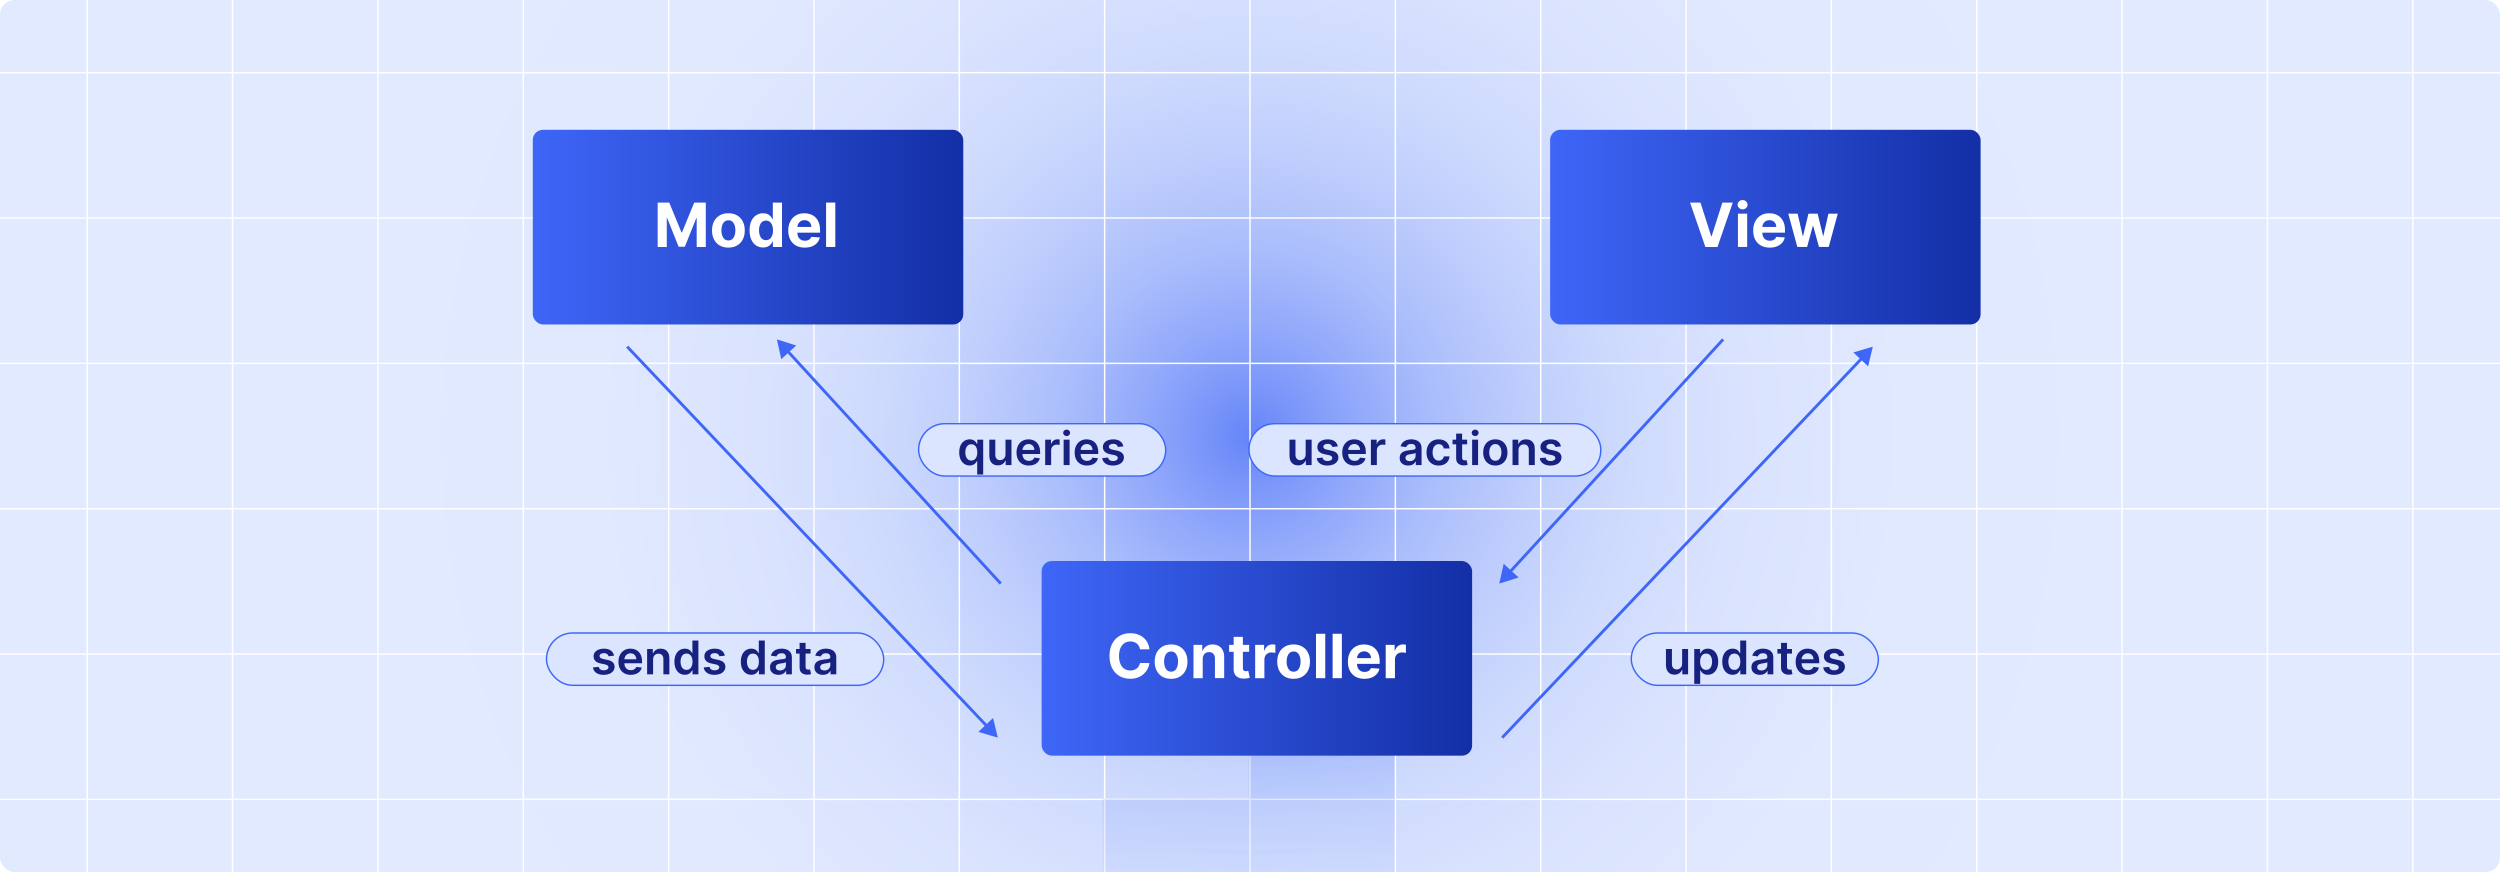 <?xml version="1.0" encoding="UTF-8"?><svg id="Layer_2" xmlns="http://www.w3.org/2000/svg" xmlns:xlink="http://www.w3.org/1999/xlink" viewBox="0 0 860 300"><defs><clipPath id="clippath"><rect y="0" width="860" height="300" fill="none" stroke-width="0"/></clipPath><clipPath id="clippath-1"><rect y="0" width="860" height="300" fill="none" stroke-width="0"/></clipPath><radialGradient id="radial-gradient" cx="430" cy="150" fx="430" fy="150" r="322.025" gradientUnits="userSpaceOnUse"><stop offset="0" stop-color="#3e66f7"/><stop offset=".047" stop-color="#577af8"/><stop offset=".125" stop-color="#7a96fa"/><stop offset=".21" stop-color="#98affb"/><stop offset=".304" stop-color="#b0c2fc"/><stop offset=".409" stop-color="#c3d2fd"/><stop offset=".532" stop-color="#d1dcfe"/><stop offset=".689" stop-color="#d8e3fe"/><stop offset="1" stop-color="#dbe5ff"/></radialGradient><linearGradient id="linear-gradient" x1="210.773" y1="462.691" x2="210.773" y2="224.586" gradientTransform="translate(665.903) rotate(-180) scale(1 -1)" gradientUnits="userSpaceOnUse"><stop offset="0" stop-color="#e2efff" stop-opacity="0"/><stop offset=".176" stop-color="#dfedfe" stop-opacity=".012"/><stop offset=".309" stop-color="#d9e7fe" stop-opacity=".051"/><stop offset=".429" stop-color="#cedefe" stop-opacity=".117"/><stop offset=".54" stop-color="#bfd2fd" stop-opacity=".21"/><stop offset=".646" stop-color="#abc1fc" stop-opacity=".331"/><stop offset=".747" stop-color="#93adfb" stop-opacity=".479"/><stop offset=".846" stop-color="#7695f9" stop-opacity=".654"/><stop offset=".939" stop-color="#567af8" stop-opacity=".852"/><stop offset="1" stop-color="#3e66f7"/></linearGradient><filter id="drop-shadow-1" filterUnits="userSpaceOnUse"><feOffset dx="2.304" dy="2.304"/><feGaussianBlur result="blur" stdDeviation="4.608"/><feFlood flood-color="#333" flood-opacity=".1"/><feComposite in2="blur" operator="in"/><feComposite in="SourceGraphic"/></filter><linearGradient id="New_Gradient_Swatch_copy_14" x1="180.975" y1="75.833" x2="329.063" y2="75.833" gradientUnits="userSpaceOnUse"><stop offset="0" stop-color="#3e66f7"/><stop offset="1" stop-color="#132fa6"/></linearGradient><filter id="drop-shadow-2" filterUnits="userSpaceOnUse"><feOffset dx="2.304" dy="2.304"/><feGaussianBlur result="blur-2" stdDeviation="4.608"/><feFlood flood-color="#333" flood-opacity=".1"/><feComposite in2="blur-2" operator="in"/><feComposite in="SourceGraphic"/></filter><linearGradient id="New_Gradient_Swatch_copy_14-2" x1="530.937" x2="679.025" xlink:href="#New_Gradient_Swatch_copy_14"/><filter id="drop-shadow-3" filterUnits="userSpaceOnUse"><feOffset dx="2.304" dy="2.304"/><feGaussianBlur result="blur-3" stdDeviation="4.608"/><feFlood flood-color="#333" flood-opacity=".1"/><feComposite in2="blur-3" operator="in"/><feComposite in="SourceGraphic"/></filter><linearGradient id="New_Gradient_Swatch_copy_14-3" x1="356.019" y1="224.167" x2="504.107" y2="224.167" xlink:href="#New_Gradient_Swatch_copy_14"/><filter id="drop-shadow-4" filterUnits="userSpaceOnUse"><feOffset dx="2" dy="2"/><feGaussianBlur result="blur-4" stdDeviation="4"/><feFlood flood-color="#333" flood-opacity=".1"/><feComposite in2="blur-4" operator="in"/><feComposite in="SourceGraphic"/></filter><filter id="drop-shadow-5" filterUnits="userSpaceOnUse"><feOffset dx="2" dy="2"/><feGaussianBlur result="blur-5" stdDeviation="4"/><feFlood flood-color="#333" flood-opacity=".1"/><feComposite in2="blur-5" operator="in"/><feComposite in="SourceGraphic"/></filter><filter id="drop-shadow-6" filterUnits="userSpaceOnUse"><feOffset dx="2" dy="2"/><feGaussianBlur result="blur-6" stdDeviation="4"/><feFlood flood-color="#333" flood-opacity=".1"/><feComposite in2="blur-6" operator="in"/><feComposite in="SourceGraphic"/></filter><filter id="drop-shadow-7" filterUnits="userSpaceOnUse"><feOffset dx="2" dy="2"/><feGaussianBlur result="blur-7" stdDeviation="4"/><feFlood flood-color="#333" flood-opacity=".1"/><feComposite in2="blur-7" operator="in"/><feComposite in="SourceGraphic"/></filter><clipPath id="clippath-2"><rect y="451.957" width="860" height="300" fill="none" stroke-width="0"/></clipPath><clipPath id="clippath-3"><rect y="451.957" width="860" height="300" fill="none" stroke-width="0"/></clipPath></defs><g clip-path="url(#clippath)"><rect y="0" width="860" height="300" rx="5" ry="5" fill="#fff" stroke-width="0"/><g clip-path="url(#clippath-1)"><rect y="0" width="860" height="300" rx="5" ry="5" fill="#fff" stroke-width="0"/><rect y="0" width="860" height="300" rx="5" ry="5" fill="#fff" stroke-width="0"/><rect y="0" width="860" height="300" rx="5" ry="5" fill="url(#radial-gradient)" opacity=".8" stroke-width="0"/><rect x="-70" y="-175" width="1000" height="650.007" fill="none" stroke="#fff" stroke-miterlimit="10" stroke-width=".5"/><polyline points="930 274.983 880.02 274.983 830.026 274.983 830.011 274.983 780.016 274.983 780.001 274.983 730.006 274.983 680.011 274.983 679.996 274.983 630.001 274.983 580.022 274.983 580.007 274.983 530.012 274.983 480.017 274.983 480.002 274.983 430.008 274.983 380.013 274.983 379.998 274.983 330.018 274.983 280.023 274.983 280.008 274.983 230.014 274.983 180.019 274.983 180.004 274.983 130.009 274.983 129.994 274.983 79.999 274.983 30.02 274.983 -19.99 274.983 -69.985 274.983 -70 274.983" fill="none" stroke="#fff" stroke-miterlimit="10" stroke-width=".5"/><polyline points="930 225.003 880.02 225.003 830.026 225.003 830.011 225.003 780.016 225.003 780.001 225.003 730.006 225.003 680.011 225.003 679.996 225.003 630.001 225.003 580.022 225.003 580.007 225.003 530.012 225.003 480.017 225.003 480.002 225.003 430.008 225.003 380.013 225.003 379.998 225.003 330.018 225.003 280.023 225.003 280.008 225.003 230.014 225.003 180.019 225.003 180.004 225.003 130.009 225.003 129.994 225.003 79.999 225.003 30.02 225.003 -19.99 225.003 -69.985 225.003 -70 225.003" fill="none" stroke="#fff" stroke-miterlimit="10" stroke-width=".5"/><polyline points="930 175.008 880.02 175.008 830.026 175.008 830.011 175.008 780.016 175.008 780.001 175.008 730.006 175.008 680.011 175.008 679.996 175.008 630.001 175.008 580.022 175.008 580.007 175.008 530.012 175.008 480.017 175.008 480.002 175.008 430.008 175.008 380.013 175.008 379.998 175.008 330.018 175.008 280.023 175.008 280.008 175.008 230.014 175.008 180.019 175.008 180.004 175.008 130.009 175.008 129.994 175.008 79.999 175.008 30.02 175.008 -19.99 175.008 -69.985 175.008 -70 175.008" fill="none" stroke="#fff" stroke-miterlimit="10" stroke-width=".5"/><polyline points="930 124.999 880.02 124.999 830.026 124.999 830.011 124.999 780.016 124.999 780.001 124.999 730.006 124.999 680.011 124.999 679.996 124.999 630.001 124.999 580.022 124.999 580.007 124.999 530.012 124.999 480.017 124.999 480.002 124.999 430.008 124.999 380.013 124.999 379.998 124.999 330.018 124.999 280.023 124.999 280.008 124.999 230.014 124.999 180.019 124.999 180.004 124.999 130.009 124.999 129.994 124.999 79.999 124.999 30.02 124.999 -19.99 124.999 -69.985 124.999 -70 124.999" fill="none" stroke="#fff" stroke-miterlimit="10" stroke-width=".5"/><polyline points="-70 74.989 -69.985 74.989 -19.99 74.989 30.02 74.989 79.999 74.989 129.994 74.989 130.009 74.989 180.004 74.989 180.019 74.989 230.014 74.989 280.008 74.989 280.023 74.989 330.018 74.989 379.998 74.989 380.013 74.989 430.008 74.989 480.002 74.989 480.017 74.989 530.012 74.989 580.007 74.989 580.022 74.989 630.001 74.989 679.996 74.989 680.011 74.989 730.006 74.989 780.001 74.989 780.016 74.989 830.011 74.989 830.026 74.989 880.02 74.989 930 74.989" fill="none" stroke="#fff" stroke-miterlimit="10" stroke-width=".5"/><polyline points="930 24.994 880.02 24.994 830.026 24.994 830.011 24.994 780.016 24.994 780.001 24.994 730.006 24.994 680.011 24.994 679.996 24.994 630.001 24.994 580.022 24.994 580.007 24.994 530.012 24.994 480.017 24.994 480.002 24.994 430.008 24.994 380.013 24.994 379.998 24.994 330.018 24.994 280.023 24.994 280.008 24.994 230.014 24.994 180.019 24.994 180.004 24.994 130.009 24.994 129.994 24.994 79.999 24.994 30.02 24.994 -19.99 24.994 -69.985 24.994 -70 24.994" fill="none" stroke="#fff" stroke-miterlimit="10" stroke-width=".5"/><polyline points="830.011 -175.007 830.011 -125.004 830.011 -75 830.011 -24.997 830.011 24.988 830.011 74.991 830.011 124.995 830.011 174.998 830.011 225.001 830.011 275.005 830.011 324.99 830.011 374.993 830.011 424.997 830.011 475" fill="none" stroke="#fff" stroke-miterlimit="10" stroke-width=".5"/><polyline points="780.008 -175.007 780.008 -125.004 780.008 -75 780.008 -24.997 780.008 24.988 780.008 74.991 780.008 124.995 780.008 174.998 780.008 225.001 780.008 275.005 780.008 324.99 780.008 374.993 780.008 424.997 780.008 475" fill="none" stroke="#fff" stroke-miterlimit="10" stroke-width=".5"/><polyline points="730.004 -175.007 730.004 -125.004 730.004 -75 730.004 -24.997 730.004 24.988 730.004 74.991 730.004 124.995 730.004 174.998 730.004 225.001 730.004 275.005 730.004 324.99 730.004 374.993 730.004 424.997 730.004 475" fill="none" stroke="#fff" stroke-miterlimit="10" stroke-width=".5"/><polyline points="680.001 -175.007 680.001 -125.004 680.001 -75 680.001 -24.997 680.001 24.988 680.001 74.991 680.001 124.995 680.001 174.998 680.001 225.001 680.001 275.005 680.001 324.99 680.001 374.993 680.001 424.997 680.001 475" fill="none" stroke="#fff" stroke-miterlimit="10" stroke-width=".5"/><polyline points="629.997 -175.007 629.997 -125.004 629.997 -75 629.997 -24.997 629.997 24.988 629.997 74.991 629.997 124.995 629.997 174.998 629.997 225.001 629.997 275.005 629.997 324.99 629.997 374.993 629.997 424.997 629.997 475" fill="none" stroke="#fff" stroke-miterlimit="10" stroke-width=".5"/><polyline points="580.013 -175.007 580.013 -125.004 580.013 -75 580.013 -24.997 580.013 24.988 580.013 74.991 580.013 124.995 580.013 174.998 580.013 225.001 580.013 275.005 580.013 324.99 580.013 374.993 580.013 424.997 580.013 475" fill="none" stroke="#fff" stroke-miterlimit="10" stroke-width=".5"/><polyline points="530.009 -175.007 530.009 -125.004 530.009 -75 530.009 -24.997 530.009 24.988 530.009 74.991 530.009 124.995 530.009 174.998 530.009 225.001 530.009 275.005 530.009 324.99 530.009 374.993 530.009 424.997 530.009 475" fill="none" stroke="#fff" stroke-miterlimit="10" stroke-width=".5"/><polyline points="480.006 -175.007 480.006 -125.004 480.006 -75 480.006 -24.997 480.006 24.988 480.006 74.991 480.006 124.995 480.006 174.998 480.006 225.001 480.006 275.005 480.006 324.99 480.006 374.993 480.006 424.997 480.006 475" fill="none" stroke="#fff" stroke-miterlimit="10" stroke-width=".5"/><polyline points="430.002 -175.007 430.002 -125.004 430.002 -75 430.002 -24.997 430.002 24.988 430.002 74.991 430.002 124.995 430.002 174.998 430.002 225.001 430.002 275.005 430.002 324.99 430.002 374.993 430.002 424.997 430.002 475" fill="none" stroke="#fff" stroke-miterlimit="10" stroke-width=".5"/><polyline points="379.999 -175.007 379.999 -125.004 379.999 -75 379.999 -24.997 379.999 24.988 379.999 74.991 379.999 124.995 379.999 174.998 379.999 225.001 379.999 275.005 379.999 324.99 379.999 374.993 379.999 424.997 379.999 475" fill="none" stroke="#fff" stroke-miterlimit="10" stroke-width=".5"/><polyline points="330.014 -175.007 330.014 -125.004 330.014 -75 330.014 -24.997 330.014 24.988 330.014 74.991 330.014 124.995 330.014 174.998 330.014 225.001 330.014 275.005 330.014 324.99 330.014 374.993 330.014 424.997 330.014 475" fill="none" stroke="#fff" stroke-miterlimit="10" stroke-width=".5"/><polyline points="280.011 -175.007 280.011 -125.004 280.011 -75 280.011 -24.997 280.011 24.988 280.011 74.991 280.011 124.995 280.011 174.998 280.011 225.001 280.011 275.005 280.011 324.99 280.011 374.993 280.011 424.997 280.011 475" fill="none" stroke="#fff" stroke-miterlimit="10" stroke-width=".5"/><polyline points="230.008 -175.007 230.008 -125.004 230.008 -75 230.008 -24.997 230.008 24.988 230.008 74.991 230.008 124.995 230.008 174.998 230.008 225.001 230.008 275.005 230.008 324.99 230.008 374.993 230.008 424.997 230.008 475" fill="none" stroke="#fff" stroke-miterlimit="10" stroke-width=".5"/><polyline points="180.004 -175.007 180.004 -125.004 180.004 -75 180.004 -24.997 180.004 24.988 180.004 74.991 180.004 124.995 180.004 174.998 180.004 225.001 180.004 275.005 180.004 324.99 180.004 374.993 180.004 424.997 180.004 475" fill="none" stroke="#fff" stroke-miterlimit="10" stroke-width=".5"/><polyline points="130.001 -175.007 130.001 -125.004 130.001 -75 130.001 -24.997 130.001 24.988 130.001 74.991 130.001 124.995 130.001 174.998 130.001 225.001 130.001 275.005 130.001 324.99 130.001 374.993 130.001 424.997 130.001 475" fill="none" stroke="#fff" stroke-miterlimit="10" stroke-width=".5"/><polyline points="79.998 -175.007 79.998 -125.004 79.998 -75 79.998 -24.997 79.998 24.988 79.998 74.991 79.998 124.995 79.998 174.998 79.998 225.001 79.998 275.005 79.998 324.99 79.998 374.993 79.998 424.997 79.998 475" fill="none" stroke="#fff" stroke-miterlimit="10" stroke-width=".5"/><polyline points="30.013 -175.007 30.013 -125.004 30.013 -75 30.013 -24.997 30.013 24.988 30.013 74.991 30.013 124.995 30.013 174.998 30.013 225.001 30.013 275.005 30.013 324.99 30.013 374.993 30.013 424.997 30.013 475" fill="none" stroke="#fff" stroke-miterlimit="10" stroke-width=".5"/></g><polygon points="479.779 224.586 429.536 224.586 429.536 274.829 379.293 274.829 379.293 325.071 329.05 325.071 329.05 375.314 278.826 375.314 278.826 462.691 631.433 462.691 631.433 441.975 631.433 425.557 580.246 425.557 580.246 375.314 530.022 375.314 530.022 325.071 479.779 325.071 479.779 274.829 479.779 224.586" fill="url(#linear-gradient)" opacity=".44" stroke-width="0"/><g filter="url(#drop-shadow-1)"><rect x="180.975" y="42.352" width="148.088" height="66.962" rx="3.511" ry="3.511" fill="url(#New_Gradient_Swatch_copy_14)" stroke-width="0"/><path d="M223.936,67.38h3.982l4.206,10.262h.179l4.206-10.262h3.982v15.273h-3.132v-9.94h-.127l-3.952,9.866h-2.133l-3.953-9.903h-.126v9.977h-3.133v-15.273Z" fill="#fff" stroke-width="0"/><path d="M248.263,82.876c-1.158,0-2.159-.247-3.002-.741-.843-.495-1.492-1.187-1.95-2.073-.457-.888-.685-1.918-.685-3.092,0-1.183.229-2.218.685-3.106.458-.888,1.107-1.578,1.95-2.073s1.844-.742,3.002-.742,2.159.247,3.001.742c.843.495,1.493,1.185,1.95,2.073.458.888.686,1.923.686,3.106,0,1.174-.229,2.204-.686,3.092-.457.887-1.107,1.578-1.95,2.073-.842.494-1.843.741-3.001.741ZM248.277,80.415c.527,0,.967-.15,1.32-.451.352-.301.62-.712.802-1.233.181-.522.272-1.116.272-1.783,0-.666-.091-1.26-.272-1.782-.182-.521-.449-.935-.802-1.237-.353-.304-.793-.455-1.32-.455-.532,0-.979.151-1.339.455-.36.303-.631.716-.812,1.237-.182.522-.273,1.116-.273,1.782,0,.667.091,1.261.273,1.783.182.521.452.933.812,1.233s.807.451,1.339.451Z" fill="#fff" stroke-width="0"/><path d="M260.194,82.838c-.87,0-1.656-.225-2.36-.675-.703-.45-1.26-1.113-1.67-1.991-.41-.877-.615-1.955-.615-3.232,0-1.312.211-2.405.634-3.277.423-.873.985-1.526,1.69-1.962.703-.435,1.475-.652,2.315-.652.641,0,1.177.108,1.606.324.431.217.778.485,1.044.806.267.32.469.635.608.943h.097v-5.742h3.17v15.273h-3.133v-1.834h-.134c-.149.318-.359.633-.63.943-.272.31-.622.567-1.052.771-.431.204-.953.306-1.57.306ZM261.201,80.31c.513,0,.946-.14,1.302-.421s.629-.675.82-1.182c.191-.508.287-1.102.287-1.782,0-.682-.095-1.273-.283-1.775-.19-.502-.463-.89-.82-1.163-.358-.273-.793-.41-1.306-.41-.521,0-.962.142-1.319.425-.358.283-.629.676-.814,1.179-.184.502-.275,1.084-.275,1.745,0,.666.093,1.254.279,1.764.186.509.457.907.812,1.192.355.286.795.429,1.316.429Z" fill="#fff" stroke-width="0"/><path d="M274.535,82.876c-1.179,0-2.191-.239-3.039-.72-.848-.479-1.5-1.16-1.958-2.043-.457-.883-.685-1.928-.685-3.136,0-1.179.229-2.212.685-3.103.458-.89,1.103-1.583,1.935-2.08s1.81-.746,2.935-.746c.756,0,1.46.121,2.114.361.653.241,1.226.604,1.715,1.086.489.481.871,1.087,1.145,1.815s.41,1.58.41,2.554v.873h-9.672v-1.969h6.682c0-.457-.1-.862-.298-1.216-.199-.352-.474-.63-.824-.831s-.757-.303-1.22-.303c-.482,0-.908.111-1.278.332-.371.222-.66.518-.869.888s-.315.782-.32,1.234v1.872c0,.566.105,1.056.316,1.469.212.413.511.731.898.954s.848.336,1.38.336c.353,0,.676-.05.97-.149.293-.1.544-.248.753-.447.209-.198.368-.442.477-.731l2.938.193c-.149.706-.454,1.321-.914,1.846s-1.052.933-1.774,1.224c-.724.29-1.558.435-2.502.435Z" fill="#fff" stroke-width="0"/><path d="M285.042,67.38v15.273h-3.177v-15.273h3.177Z" fill="#fff" stroke-width="0"/></g><g filter="url(#drop-shadow-2)"><rect x="530.937" y="42.352" width="148.088" height="66.962" rx="3.511" ry="3.511" fill="url(#New_Gradient_Swatch_copy_14-2)" stroke-width="0"/><path d="M582.659,67.38l3.691,11.604h.142l3.698-11.604h3.58l-5.265,15.273h-4.161l-5.272-15.273h3.587Z" fill="#fff" stroke-width="0"/><path d="M597.141,69.721c-.472,0-.876-.158-1.212-.474-.335-.315-.503-.694-.503-1.138,0-.438.168-.814.503-1.13.336-.315.74-.473,1.212-.473.473,0,.877.157,1.212.473.336.316.504.692.504,1.13,0,.443-.168.822-.504,1.138-.335.315-.739.474-1.212.474ZM595.545,82.652v-11.454h3.177v11.454h-3.177Z" fill="#fff" stroke-width="0"/><path d="M606.477,82.876c-1.179,0-2.191-.239-3.039-.72-.848-.479-1.5-1.16-1.958-2.043-.457-.883-.685-1.928-.685-3.136,0-1.179.229-2.212.685-3.103.458-.89,1.103-1.583,1.935-2.08s1.81-.746,2.935-.746c.756,0,1.46.121,2.114.361.653.241,1.226.604,1.715,1.086.489.481.871,1.087,1.145,1.815s.41,1.58.41,2.554v.873h-9.672v-1.969h6.682c0-.457-.1-.862-.298-1.216-.199-.352-.474-.63-.824-.831s-.757-.303-1.22-.303c-.482,0-.908.111-1.278.332-.371.222-.66.518-.869.888s-.315.782-.32,1.234v1.872c0,.566.105,1.056.316,1.469.212.413.511.731.898.954s.848.336,1.38.336c.353,0,.676-.05.97-.149.293-.1.544-.248.753-.447.209-.198.368-.442.477-.731l2.938.193c-.149.706-.454,1.321-.914,1.846s-1.052.933-1.774,1.224c-.724.29-1.558.435-2.502.435Z" fill="#fff" stroke-width="0"/><path d="M615.979,82.652l-3.117-11.454h3.214l1.775,7.696h.104l1.849-7.696h3.155l1.879,7.651h.097l1.745-7.651h3.207l-3.11,11.454h-3.363l-1.969-7.203h-.142l-1.969,7.203h-3.356Z" fill="#fff" stroke-width="0"/></g><g filter="url(#drop-shadow-3)"><rect x="356.019" y="190.686" width="148.088" height="66.962" rx="3.511" ry="3.511" fill="url(#New_Gradient_Swatch_copy_14-3)" stroke-width="0"/><path d="M393.108,221.061h-3.267c-.06-.422-.181-.799-.365-1.13-.184-.331-.42-.613-.708-.846-.288-.234-.62-.413-.996-.537-.375-.124-.781-.186-1.219-.186-.791,0-1.48.195-2.065.585-.587.391-1.042.957-1.365,1.7-.323.744-.484,1.645-.484,2.704,0,1.089.162,2.003.488,2.744.325.741.781,1.3,1.368,1.678.587.378,1.266.567,2.036.567.433,0,.834-.057,1.204-.171s.7-.282.988-.503.528-.491.72-.809.324-.681.398-1.089l3.267.015c-.084.701-.294,1.375-.63,2.024s-.786,1.228-1.35,1.738c-.565.51-1.235.912-2.014,1.208s-1.657.444-2.637.444c-1.361,0-2.579-.309-3.65-.925-1.071-.617-1.916-1.509-2.535-2.677s-.929-2.583-.929-4.243c0-1.665.314-3.083.94-4.251.626-1.168,1.477-2.059,2.55-2.673,1.074-.614,2.282-.921,3.624-.921.886,0,1.707.124,2.465.373.759.249,1.431.61,2.018,1.085.587.475,1.065,1.055,1.435,1.741s.607,1.472.712,2.356Z" fill="#fff" stroke-width="0"/><path d="M400.544,231.211c-1.158,0-2.159-.247-3.002-.742s-1.492-1.186-1.95-2.073c-.457-.888-.685-1.918-.685-3.091,0-1.183.229-2.218.685-3.106.458-.887,1.107-1.578,1.95-2.073.843-.495,1.844-.742,3.002-.742s2.159.247,3.001.742c.843.495,1.493,1.186,1.95,2.073.458.888.686,1.923.686,3.106,0,1.173-.229,2.204-.686,3.091-.457.887-1.107,1.579-1.95,2.073-.842.495-1.843.742-3.001.742ZM400.559,228.75c.527,0,.967-.15,1.32-.451.352-.301.62-.712.802-1.234.181-.522.272-1.116.272-1.783,0-.666-.091-1.26-.272-1.782-.182-.522-.449-.935-.802-1.238-.353-.303-.793-.455-1.32-.455-.532,0-.979.152-1.339.455s-.631.716-.812,1.238-.273,1.116-.273,1.782c0,.666.091,1.26.273,1.783.182.522.452.933.812,1.234s.807.451,1.339.451Z" fill="#fff" stroke-width="0"/><path d="M411.431,224.365v6.622h-3.177v-11.455h3.028v2.021h.134c.254-.666.679-1.194,1.275-1.585.597-.391,1.319-.585,2.17-.585.795,0,1.489.174,2.081.522.591.348,1.051.844,1.379,1.488.328.644.492,1.411.492,2.3v7.293h-3.177v-6.727c.005-.701-.174-1.249-.537-1.645-.362-.395-.862-.593-1.499-.593-.427,0-.804.092-1.129.276-.326.184-.58.451-.761.802-.182.351-.275.772-.28,1.264Z" fill="#fff" stroke-width="0"/><path d="M427.404,219.532v2.386h-6.898v-2.386h6.898ZM422.072,216.788h3.177v10.679c0,.293.045.521.135.683.089.162.215.274.376.339.162.065.35.097.564.097.149,0,.298-.014.447-.041s.264-.048.343-.064l.5,2.364c-.159.05-.383.108-.671.175-.289.067-.64.108-1.052.123-.766.03-1.435-.072-2.01-.306-.574-.234-1.02-.597-1.339-1.089s-.475-1.114-.47-1.864v-11.097Z" fill="#fff" stroke-width="0"/><path d="M429.47,230.987v-11.455h3.08v1.998h.119c.209-.711.56-1.249,1.052-1.614.492-.366,1.059-.548,1.7-.548.159,0,.331.01.515.03.184.02.346.047.484.082v2.819c-.148-.044-.355-.085-.619-.119-.263-.035-.504-.052-.723-.052-.468,0-.884.101-1.249.302-.366.201-.654.481-.865.839-.212.358-.317.77-.317,1.238v6.481h-3.177Z" fill="#fff" stroke-width="0"/><path d="M442.692,231.211c-1.158,0-2.159-.247-3.002-.742s-1.492-1.186-1.95-2.073c-.457-.888-.685-1.918-.685-3.091,0-1.183.229-2.218.685-3.106.458-.887,1.107-1.578,1.95-2.073.843-.495,1.844-.742,3.002-.742s2.159.247,3.001.742c.843.495,1.493,1.186,1.95,2.073.458.888.686,1.923.686,3.106,0,1.173-.229,2.204-.686,3.091-.457.887-1.107,1.579-1.95,2.073-.842.495-1.843.742-3.001.742ZM442.707,228.75c.527,0,.967-.15,1.32-.451.352-.301.62-.712.802-1.234.181-.522.272-1.116.272-1.783,0-.666-.091-1.26-.272-1.782-.182-.522-.449-.935-.802-1.238-.353-.303-.793-.455-1.32-.455-.532,0-.979.152-1.339.455s-.631.716-.812,1.238-.273,1.116-.273,1.782c0,.666.091,1.26.273,1.783.182.522.452.933.812,1.234s.807.451,1.339.451Z" fill="#fff" stroke-width="0"/><path d="M453.579,215.714v15.273h-3.177v-15.273h3.177Z" fill="#fff" stroke-width="0"/><path d="M459.292,215.714v15.273h-3.177v-15.273h3.177Z" fill="#fff" stroke-width="0"/><path d="M467.048,231.211c-1.179,0-2.191-.24-3.039-.72-.848-.479-1.5-1.161-1.958-2.043-.457-.883-.685-1.928-.685-3.136,0-1.178.229-2.212.685-3.102.458-.89,1.103-1.583,1.935-2.081s1.81-.746,2.935-.746c.756,0,1.46.121,2.114.361.653.241,1.226.603,1.715,1.085.489.482.871,1.087,1.145,1.815.273.729.41,1.58.41,2.554v.873h-9.672v-1.969h6.682c0-.457-.1-.862-.298-1.215-.199-.353-.474-.63-.824-.832s-.757-.302-1.22-.302c-.482,0-.908.111-1.278.332-.371.221-.66.517-.869.887-.209.371-.315.782-.32,1.234v1.872c0,.566.105,1.056.316,1.469.212.413.511.731.898.955s.848.335,1.38.335c.353,0,.676-.049.97-.149.293-.1.544-.248.753-.447s.368-.442.477-.731l2.938.194c-.149.706-.454,1.321-.914,1.846s-1.052.932-1.774,1.223c-.724.29-1.558.436-2.502.436Z" fill="#fff" stroke-width="0"/><path d="M474.378,230.987v-11.455h3.08v1.998h.119c.209-.711.56-1.249,1.052-1.614.492-.366,1.059-.548,1.7-.548.159,0,.331.01.515.03.184.02.346.047.484.082v2.819c-.148-.044-.355-.085-.619-.119-.263-.035-.504-.052-.723-.052-.468,0-.884.101-1.249.302-.366.201-.654.481-.865.839-.212.358-.317.77-.317,1.238v6.481h-3.177Z" fill="#fff" stroke-width="0"/></g><line x1="270.644" y1="120.457" x2="344.25" y2="200.754" fill="none" stroke="#3e66f7" stroke-miterlimit="10"/><polygon points="268.762 123.569 267.25 116.754 273.908 118.852 268.762 123.569" fill="#3e66f7" stroke-width="0"/><line x1="215.75" y1="119.254" x2="339.794" y2="250.108" fill="none" stroke="#3e66f7" stroke-miterlimit="10"/><polygon points="336.558 251.769 343.25 253.754 341.625 246.966 336.558 251.769" fill="#3e66f7" stroke-width="0"/><line x1="592.75" y1="116.754" x2="519.144" y2="197.051" fill="none" stroke="#3e66f7" stroke-miterlimit="10"/><polygon points="517.262 193.94 515.75 200.754 522.408 198.657 517.262 193.94" fill="#3e66f7" stroke-width="0"/><line x1="640.794" y1="122.9" x2="516.75" y2="253.754" fill="none" stroke="#3e66f7" stroke-miterlimit="10"/><polygon points="637.558 121.24 644.25 119.254 642.625 126.042 637.558 121.24" fill="#3e66f7" stroke-width="0"/><g filter="url(#drop-shadow-4)"><rect x="314" y="143.754" width="85" height="18" rx="9" ry="9" fill="#dbe5ff" stroke="#3e66f7" stroke-miterlimit="10" stroke-width=".5"/><path d="M334.156,161.248v-4.648h-.085c-.106.212-.26.436-.461.673-.2.237-.466.439-.795.605-.33.167-.744.25-1.244.25-.686,0-1.3-.176-1.842-.528-.541-.352-.97-.864-1.283-1.534-.315-.67-.472-1.485-.472-2.443,0-.97.159-1.789.479-2.458s.753-1.174,1.299-1.517c.545-.343,1.153-.514,1.823-.514.512,0,.933.086,1.262.258s.591.379.784.62c.193.24.343.467.449.679h.125v-1.443h2.022v12h-2.062ZM332.144,156.441c.435,0,.807-.118,1.114-.355.307-.237.539-.567.698-.992.159-.424.239-.918.239-1.483s-.079-1.055-.236-1.472c-.157-.416-.389-.74-.693-.971s-.679-.347-1.122-.347c-.458,0-.841.119-1.147.358s-.538.568-.693.989-.232.901-.232,1.443c0,.545.078,1.031.235,1.458s.39.761.699,1.006c.309.244.689.366,1.139.366Z" fill="#172280" stroke-width="0"/><path d="M343.889,154.305v-5.057h2.057v8.727h-1.994v-1.551h-.091c-.197.489-.519.889-.969,1.199s-1.001.466-1.656.466c-.572,0-1.076-.128-1.514-.384-.438-.255-.78-.628-1.026-1.119s-.369-1.085-.369-1.781v-5.557h2.057v5.238c0,.553.151.993.455,1.318.303.326.7.489,1.193.489.303,0,.597-.074.88-.222.284-.148.519-.369.702-.662s.275-.662.275-1.105Z" fill="#172280" stroke-width="0"/><path d="M351.923,158.146c-.875,0-1.63-.183-2.265-.548-.635-.365-1.122-.884-1.463-1.557s-.512-1.465-.512-2.378c0-.898.172-1.687.515-2.367.343-.68.822-1.21,1.44-1.591.617-.38,1.343-.571,2.176-.571.538,0,1.046.086,1.525.258s.903.439,1.272.798c.37.36.66.817.873,1.372.212.555.317,1.215.317,1.98v.63h-7.153v-1.386h5.182c-.003-.394-.089-.745-.255-1.054-.167-.309-.399-.552-.696-.73-.298-.178-.644-.267-1.037-.267-.42,0-.79.102-1.107.304-.318.203-.565.468-.742.795-.176.328-.266.686-.27,1.077v1.21c0,.507.093.942.278,1.304s.445.638.778.83.724.287,1.171.287c.299,0,.569-.043.812-.128.242-.085.452-.211.63-.378.179-.167.312-.373.404-.619l1.92.216c-.121.507-.352.95-.69,1.327s-.771.668-1.298.875-1.129.31-1.807.31Z" fill="#172280" stroke-width="0"/><path d="M357.542,157.975v-8.727h1.994v1.454h.091c.159-.503.434-.893.821-1.167.389-.274.833-.412,1.333-.412.113,0,.241.004.383.014.143.009.261.023.355.043v1.892c-.087-.03-.225-.058-.412-.083-.188-.024-.368-.037-.543-.037-.375,0-.711.081-1.008.242-.298.161-.531.383-.702.667-.17.284-.256.612-.256.983v5.131h-2.057Z" fill="#172280" stroke-width="0"/><path d="M364.923,148.009c-.326,0-.606-.109-.841-.327-.235-.218-.352-.48-.352-.787,0-.31.117-.575.352-.792.234-.218.515-.327.841-.327.33,0,.611.109.844.327.233.218.35.482.35.792,0,.307-.116.569-.35.787-.232.218-.514.327-.844.327ZM363.889,157.975v-8.727h2.057v8.727h-2.057Z" fill="#172280" stroke-width="0"/><path d="M371.923,158.146c-.875,0-1.63-.183-2.265-.548-.635-.365-1.122-.884-1.463-1.557s-.512-1.465-.512-2.378c0-.898.172-1.687.515-2.367.343-.68.822-1.21,1.44-1.591.617-.38,1.343-.571,2.176-.571.538,0,1.046.086,1.525.258s.903.439,1.272.798c.37.36.66.817.873,1.372.212.555.317,1.215.317,1.98v.63h-7.153v-1.386h5.182c-.003-.394-.089-.745-.255-1.054-.167-.309-.399-.552-.696-.73-.298-.178-.644-.267-1.037-.267-.42,0-.79.102-1.107.304-.318.203-.565.468-.742.795-.176.328-.266.686-.27,1.077v1.21c0,.507.093.942.278,1.304s.445.638.778.83.724.287,1.171.287c.299,0,.569-.043.812-.128.242-.085.452-.211.63-.378.179-.167.312-.373.404-.619l1.92.216c-.121.507-.352.95-.69,1.327s-.771.668-1.298.875-1.129.31-1.807.31Z" fill="#172280" stroke-width="0"/><path d="M384.44,151.555l-1.875.205c-.053-.19-.144-.368-.275-.534s-.306-.301-.525-.403c-.22-.102-.488-.153-.807-.153-.428,0-.787.093-1.077.278-.289.185-.433.426-.429.722-.004.253.09.46.281.619s.509.29.952.392l1.488.318c.826.178,1.44.46,1.844.846.403.387.607.892.61,1.517-.003.549-.163,1.033-.479,1.452-.316.419-.755.746-1.315.981s-1.205.352-1.932.352c-1.068,0-1.929-.225-2.58-.673s-1.039-1.075-1.164-1.878l2.005-.193c.091.394.284.691.58.892.295.201.68.301,1.153.301.488,0,.882-.1,1.179-.301.298-.201.446-.449.446-.745,0-.25-.096-.456-.287-.619s-.487-.288-.889-.375l-1.489-.312c-.837-.174-1.456-.469-1.857-.884-.402-.415-.601-.94-.597-1.577-.004-.538.143-1.004.44-1.4.297-.396.712-.703,1.244-.92s1.147-.327,1.844-.327c1.022,0,1.828.218,2.417.653.59.435.954,1.025,1.094,1.767Z" fill="#172280" stroke-width="0"/></g><g filter="url(#drop-shadow-5)"><rect x="427.661" y="143.754" width="121" height="18" rx="8.785" ry="8.785" fill="#dbe5ff" stroke="#3e66f7" stroke-miterlimit="10" stroke-width=".5"/><path d="M447.147,154.305v-5.057h2.057v8.727h-1.994v-1.551h-.091c-.197.489-.519.889-.969,1.199s-1.001.466-1.656.466c-.572,0-1.076-.128-1.514-.384-.438-.255-.78-.628-1.026-1.119s-.369-1.085-.369-1.781v-5.557h2.057v5.238c0,.553.151.993.455,1.318.303.326.7.489,1.193.489.303,0,.597-.074.88-.222.284-.148.519-.369.702-.662s.275-.662.275-1.105Z" fill="#172280" stroke-width="0"/><path d="M458.215,151.555l-1.875.205c-.053-.19-.144-.368-.275-.534s-.306-.301-.525-.403c-.22-.102-.488-.153-.807-.153-.428,0-.787.093-1.077.278-.289.185-.433.426-.429.722-.004.253.09.46.281.619s.509.29.952.392l1.488.318c.826.178,1.44.46,1.844.846.403.387.607.892.61,1.517-.003.549-.163,1.033-.479,1.452-.316.419-.755.746-1.315.981s-1.205.352-1.932.352c-1.068,0-1.929-.225-2.58-.673s-1.039-1.075-1.164-1.878l2.005-.193c.091.394.284.691.58.892.295.201.68.301,1.153.301.488,0,.882-.1,1.179-.301.298-.201.446-.449.446-.745,0-.25-.096-.456-.287-.619s-.487-.288-.889-.375l-1.489-.312c-.837-.174-1.456-.469-1.857-.884-.402-.415-.601-.94-.597-1.577-.004-.538.143-1.004.44-1.4.297-.396.712-.703,1.244-.92s1.147-.327,1.844-.327c1.022,0,1.828.218,2.417.653.59.435.954,1.025,1.094,1.767Z" fill="#172280" stroke-width="0"/><path d="M463.965,158.146c-.875,0-1.63-.183-2.265-.548-.635-.365-1.122-.884-1.463-1.557s-.512-1.465-.512-2.378c0-.898.172-1.687.515-2.367.343-.68.822-1.21,1.44-1.591.617-.38,1.343-.571,2.176-.571.538,0,1.046.086,1.525.258s.903.439,1.272.798c.37.36.66.817.873,1.372.212.555.317,1.215.317,1.98v.63h-7.153v-1.386h5.182c-.003-.394-.089-.745-.255-1.054-.167-.309-.399-.552-.696-.73-.298-.178-.644-.267-1.037-.267-.42,0-.79.102-1.107.304-.318.203-.565.468-.742.795-.176.328-.266.686-.27,1.077v1.21c0,.507.093.942.278,1.304s.445.638.778.83.724.287,1.171.287c.299,0,.569-.043.812-.128.242-.085.452-.211.63-.378.179-.167.312-.373.404-.619l1.92.216c-.121.507-.352.95-.69,1.327s-.771.668-1.298.875-1.129.31-1.807.31Z" fill="#172280" stroke-width="0"/><path d="M469.584,157.975v-8.727h1.994v1.454h.091c.159-.503.434-.893.821-1.167.389-.274.833-.412,1.333-.412.113,0,.241.004.383.014.143.009.261.023.355.043v1.892c-.087-.03-.225-.058-.412-.083-.188-.024-.368-.037-.543-.037-.375,0-.711.081-1.008.242-.298.161-.531.383-.702.667-.17.284-.256.612-.256.983v5.131h-2.057Z" fill="#172280" stroke-width="0"/><path d="M482.413,158.151c-.554,0-1.051-.1-1.491-.298-.441-.199-.79-.494-1.046-.884s-.384-.871-.384-1.443c0-.493.091-.9.273-1.222.182-.322.43-.58.744-.773.315-.193.669-.34,1.065-.44.396-.101.806-.173,1.23-.219.512-.053.927-.102,1.244-.145.318-.043.551-.112.696-.205s.219-.238.219-.435v-.034c0-.428-.127-.759-.381-.994s-.619-.352-1.097-.352c-.503,0-.902.11-1.195.33-.294.22-.492.479-.594.778l-1.921-.273c.151-.53.401-.975.75-1.333s.774-.627,1.278-.807c.504-.18,1.06-.27,1.671-.27.42,0,.839.049,1.256.147.416.099.797.261,1.142.486.345.226.622.531.832.918.211.386.315.869.315,1.449v5.841h-1.977v-1.199h-.068c-.125.242-.301.469-.525.679-.226.21-.508.379-.847.506s-.736.19-1.19.19ZM482.947,156.64c.412,0,.77-.082,1.073-.247.304-.165.537-.383.702-.656.165-.273.247-.57.247-.892v-1.028c-.065.053-.173.102-.327.148-.153.045-.324.085-.514.119s-.377.065-.562.091c-.185.027-.347.049-.483.068-.307.042-.581.11-.823.205-.243.095-.434.226-.574.395-.14.169-.21.385-.21.65,0,.379.138.665.415.858.276.193.628.29,1.057.29Z" fill="#172280" stroke-width="0"/><path d="M492.901,158.146c-.871,0-1.618-.191-2.241-.574-.623-.383-1.103-.912-1.438-1.588-.335-.676-.503-1.455-.503-2.338,0-.886.171-1.669.512-2.35.341-.68.822-1.21,1.446-1.591.623-.38,1.36-.571,2.213-.571.708,0,1.336.13,1.883.389.548.259.984.625,1.31,1.097.325.472.511,1.022.557,1.65h-1.966c-.08-.42-.269-.771-.565-1.054-.298-.282-.694-.423-1.19-.423-.421,0-.79.113-1.108.338-.318.226-.565.548-.741.969s-.265.924-.265,1.511c0,.595.088,1.105.262,1.531.174.426.42.754.736.983.315.23.688.344,1.116.344.303,0,.574-.058.815-.173.24-.115.442-.283.605-.502.163-.22.275-.487.336-.801h1.966c-.05.617-.231,1.164-.546,1.639-.315.476-.742.847-1.284,1.114-.541.267-1.178.4-1.909.4Z" fill="#172280" stroke-width="0"/><path d="M502.691,149.248v1.591h-5.018v-1.591h5.018ZM498.913,147.157h2.057v8.193c0,.276.042.488.128.633.085.146.197.246.338.298.14.053.295.08.466.08.129,0,.247-.009.355-.028.107-.019.19-.036.247-.051l.347,1.608c-.11.038-.267.08-.469.125-.203.046-.45.072-.742.08-.515.015-.979-.064-1.392-.236-.413-.172-.739-.44-.981-.804-.24-.364-.358-.818-.354-1.364v-8.534Z" fill="#172280" stroke-width="0"/><path d="M505.447,148.009c-.326,0-.606-.109-.841-.327-.235-.218-.352-.48-.352-.787,0-.31.117-.575.352-.792.234-.218.515-.327.841-.327.33,0,.611.109.844.327.233.218.35.482.35.792,0,.307-.116.569-.35.787-.232.218-.514.327-.844.327ZM504.413,157.975v-8.727h2.057v8.727h-2.057Z" fill="#172280" stroke-width="0"/><path d="M512.39,158.146c-.852,0-1.591-.188-2.216-.562s-1.108-.899-1.451-1.574-.515-1.462-.515-2.364.172-1.691.515-2.369c.343-.678.826-1.205,1.451-1.58s1.364-.562,2.216-.562c.853,0,1.591.188,2.216.562s1.109.901,1.452,1.58c.343.678.515,1.468.515,2.369s-.172,1.69-.515,2.364-.827,1.199-1.452,1.574-1.363.562-2.216.562ZM512.401,156.498c.462,0,.849-.128,1.159-.384s.543-.6.696-1.031.23-.913.23-1.443c0-.534-.076-1.018-.23-1.452-.153-.434-.386-.779-.696-1.037-.31-.258-.697-.387-1.159-.387-.474,0-.866.129-1.179.387-.312.257-.546.603-.699,1.037-.153.434-.231.918-.231,1.452,0,.531.077,1.012.231,1.443s.387.775.699,1.031.705.384,1.179.384Z" fill="#172280" stroke-width="0"/><path d="M520.366,152.862v5.114h-2.057v-8.727h1.966v1.483h.102c.201-.489.521-.877.963-1.165.441-.288.988-.432,1.64-.432.602,0,1.128.129,1.576.386.449.258.798.631,1.046,1.119.248.489.37,1.081.366,1.779v5.557h-2.057v-5.239c0-.583-.15-1.04-.452-1.369-.301-.33-.717-.494-1.247-.494-.359,0-.679.079-.957.235-.278.157-.496.384-.653.679s-.236.653-.236,1.074Z" fill="#172280" stroke-width="0"/><path d="M534.963,151.555l-1.875.205c-.053-.19-.144-.368-.275-.534s-.306-.301-.525-.403c-.22-.102-.488-.153-.807-.153-.428,0-.787.093-1.077.278-.289.185-.433.426-.429.722-.004.253.09.46.281.619s.509.29.952.392l1.488.318c.826.178,1.44.46,1.844.846.403.387.607.892.61,1.517-.003.549-.163,1.033-.479,1.452-.316.419-.755.746-1.315.981s-1.205.352-1.932.352c-1.068,0-1.929-.225-2.58-.673s-1.039-1.075-1.164-1.878l2.005-.193c.091.394.284.691.58.892.295.201.68.301,1.153.301.488,0,.882-.1,1.179-.301.298-.201.446-.449.446-.745,0-.25-.096-.456-.287-.619s-.487-.288-.889-.375l-1.489-.312c-.837-.174-1.456-.469-1.857-.884-.402-.415-.601-.94-.597-1.577-.004-.538.143-1.004.44-1.4.297-.396.712-.703,1.244-.92s1.147-.327,1.844-.327c1.022,0,1.828.218,2.417.653.59.435.954,1.025,1.094,1.767Z" fill="#172280" stroke-width="0"/></g><g filter="url(#drop-shadow-6)"><rect x="185.991" y="215.754" width="116" height="18" rx="9" ry="9" fill="#dbe5ff" stroke="#3e66f7" stroke-miterlimit="10" stroke-width=".5"/><path d="M209.238,223.555l-1.875.205c-.053-.19-.144-.368-.275-.534s-.306-.301-.525-.403c-.22-.102-.488-.153-.807-.153-.428,0-.787.093-1.077.278-.289.185-.433.426-.429.722-.004.253.09.46.281.619s.509.29.952.392l1.488.318c.826.178,1.44.46,1.844.846.403.387.607.892.61,1.517-.003.549-.163,1.033-.479,1.452-.316.419-.755.746-1.315.981s-1.205.352-1.932.352c-1.068,0-1.929-.225-2.58-.673s-1.039-1.075-1.164-1.878l2.005-.193c.091.394.284.691.58.892.295.201.68.301,1.153.301.488,0,.882-.1,1.179-.301.298-.201.446-.449.446-.745,0-.25-.096-.456-.287-.619s-.487-.288-.889-.375l-1.489-.312c-.837-.174-1.456-.469-1.857-.884-.402-.415-.601-.94-.597-1.577-.004-.538.143-1.004.44-1.4.297-.396.712-.703,1.244-.92s1.147-.327,1.844-.327c1.022,0,1.828.218,2.417.653.59.435.954,1.025,1.094,1.767Z" fill="#172280" stroke-width="0"/><path d="M214.989,230.146c-.875,0-1.63-.183-2.265-.548-.635-.365-1.122-.884-1.463-1.557s-.512-1.465-.512-2.378c0-.898.172-1.687.515-2.367.343-.68.822-1.21,1.44-1.591.617-.38,1.343-.571,2.176-.571.538,0,1.046.086,1.525.258s.903.439,1.272.798c.37.36.66.817.873,1.372.212.555.317,1.215.317,1.98v.63h-7.153v-1.386h5.182c-.003-.394-.089-.745-.255-1.054-.167-.309-.399-.552-.696-.73-.298-.178-.644-.267-1.037-.267-.42,0-.79.102-1.107.304-.318.203-.565.468-.742.795-.176.328-.266.686-.27,1.077v1.21c0,.507.093.942.278,1.304s.445.638.778.83.724.287,1.171.287c.299,0,.569-.043.812-.128.242-.085.452-.211.63-.378.179-.167.312-.373.404-.619l1.92.216c-.121.507-.352.95-.69,1.327s-.771.668-1.298.875-1.129.31-1.807.31Z" fill="#172280" stroke-width="0"/><path d="M222.664,224.862v5.114h-2.057v-8.727h1.966v1.483h.102c.201-.489.521-.877.963-1.165.441-.288.988-.432,1.64-.432.602,0,1.128.129,1.576.386.449.258.798.631,1.046,1.119.248.489.37,1.081.366,1.779v5.557h-2.057v-5.239c0-.583-.15-1.04-.452-1.369-.301-.33-.717-.494-1.247-.494-.359,0-.679.079-.957.235-.278.157-.496.384-.653.679s-.236.653-.236,1.074Z" fill="#172280" stroke-width="0"/><path d="M233.602,230.129c-.686,0-1.3-.176-1.842-.528-.541-.352-.97-.864-1.283-1.534-.315-.67-.472-1.485-.472-2.443,0-.97.159-1.789.479-2.458s.753-1.174,1.299-1.517c.545-.343,1.153-.514,1.823-.514.512,0,.933.086,1.262.258s.591.379.784.62c.193.24.343.467.449.679h.085v-4.352h2.062v11.636h-2.022v-1.375h-.125c-.106.212-.26.436-.461.673-.2.237-.466.439-.795.605-.33.167-.744.25-1.244.25ZM234.176,228.441c.435,0,.807-.118,1.114-.355.307-.237.539-.567.698-.992.159-.424.239-.918.239-1.483s-.079-1.055-.236-1.472c-.157-.416-.389-.74-.693-.971s-.679-.347-1.122-.347c-.458,0-.841.119-1.147.358s-.538.568-.693.989-.232.901-.232,1.443c0,.545.078,1.031.235,1.458s.39.761.699,1.006c.309.244.689.366,1.139.366Z" fill="#172280" stroke-width="0"/><path d="M247.346,223.555l-1.875.205c-.053-.19-.144-.368-.275-.534s-.306-.301-.525-.403c-.22-.102-.488-.153-.807-.153-.428,0-.787.093-1.077.278-.289.185-.433.426-.429.722-.004.253.09.46.281.619s.509.29.952.392l1.488.318c.826.178,1.44.46,1.844.846.403.387.607.892.61,1.517-.003.549-.163,1.033-.479,1.452-.316.419-.755.746-1.315.981s-1.205.352-1.932.352c-1.068,0-1.929-.225-2.58-.673s-1.039-1.075-1.164-1.878l2.005-.193c.091.394.284.691.58.892.295.201.68.301,1.153.301.488,0,.882-.1,1.179-.301.298-.201.446-.449.446-.745,0-.25-.096-.456-.287-.619s-.487-.288-.889-.375l-1.489-.312c-.837-.174-1.456-.469-1.857-.884-.402-.415-.601-.94-.597-1.577-.004-.538.143-1.004.44-1.4.297-.396.712-.703,1.244-.92s1.147-.327,1.844-.327c1.022,0,1.828.218,2.417.653.59.435.954,1.025,1.094,1.767Z" fill="#172280" stroke-width="0"/><path d="M256.443,230.129c-.686,0-1.3-.176-1.842-.528-.541-.352-.97-.864-1.283-1.534-.315-.67-.472-1.485-.472-2.443,0-.97.159-1.789.479-2.458s.753-1.174,1.299-1.517c.545-.343,1.153-.514,1.823-.514.512,0,.933.086,1.262.258s.591.379.784.62c.193.24.343.467.449.679h.085v-4.352h2.062v11.636h-2.022v-1.375h-.125c-.106.212-.26.436-.461.673-.2.237-.466.439-.795.605-.33.167-.744.25-1.244.25ZM257.017,228.441c.435,0,.807-.118,1.114-.355.307-.237.539-.567.698-.992.159-.424.239-.918.239-1.483s-.079-1.055-.236-1.472c-.157-.416-.389-.74-.693-.971s-.679-.347-1.122-.347c-.458,0-.841.119-1.147.358s-.538.568-.693.989-.232.901-.232,1.443c0,.545.078,1.031.235,1.458s.39.761.699,1.006c.309.244.689.366,1.139.366Z" fill="#172280" stroke-width="0"/><path d="M265.801,230.151c-.554,0-1.051-.1-1.491-.298-.441-.199-.79-.494-1.046-.884s-.384-.871-.384-1.443c0-.493.091-.9.273-1.222.182-.322.43-.58.744-.773.315-.193.669-.34,1.065-.44.396-.101.806-.173,1.23-.219.512-.053.927-.102,1.244-.145.318-.043.551-.112.696-.205s.219-.238.219-.435v-.034c0-.428-.127-.759-.381-.994s-.619-.352-1.097-.352c-.503,0-.902.11-1.195.33-.294.22-.492.479-.594.778l-1.921-.273c.151-.53.401-.975.75-1.333s.774-.627,1.278-.807c.504-.18,1.06-.27,1.671-.27.42,0,.839.049,1.256.147.416.099.797.261,1.142.486.345.226.622.531.832.918.211.386.315.869.315,1.449v5.841h-1.977v-1.199h-.068c-.125.242-.301.469-.525.679-.226.21-.508.379-.847.506s-.736.19-1.19.19ZM266.335,228.64c.412,0,.77-.082,1.073-.247.304-.165.537-.383.702-.656.165-.273.247-.57.247-.892v-1.028c-.065.053-.173.102-.327.148-.153.045-.324.085-.514.119s-.377.065-.562.091c-.185.027-.347.049-.483.068-.307.042-.581.11-.823.205-.243.095-.434.226-.574.395-.14.169-.21.385-.21.65,0,.379.138.665.415.858.276.193.628.29,1.057.29Z" fill="#172280" stroke-width="0"/><path d="M276.841,221.248v1.591h-5.018v-1.591h5.018ZM273.062,219.157h2.057v8.193c0,.276.042.488.128.633.085.146.197.246.338.298.14.053.295.08.466.08.129,0,.247-.009.355-.028.107-.019.19-.036.247-.051l.347,1.608c-.11.038-.267.08-.469.125-.203.046-.45.072-.742.08-.515.015-.979-.064-1.392-.236-.413-.172-.739-.44-.981-.804-.24-.364-.358-.818-.354-1.364v-8.534Z" fill="#172280" stroke-width="0"/><path d="M281.073,230.151c-.554,0-1.051-.1-1.491-.298-.441-.199-.79-.494-1.046-.884s-.384-.871-.384-1.443c0-.493.091-.9.273-1.222.182-.322.43-.58.744-.773.315-.193.669-.34,1.065-.44.396-.101.806-.173,1.23-.219.512-.053.927-.102,1.244-.145.318-.043.551-.112.696-.205s.219-.238.219-.435v-.034c0-.428-.127-.759-.381-.994s-.619-.352-1.097-.352c-.503,0-.902.11-1.195.33-.294.22-.492.479-.594.778l-1.921-.273c.151-.53.401-.975.75-1.333s.774-.627,1.278-.807c.504-.18,1.06-.27,1.671-.27.42,0,.839.049,1.256.147.416.099.797.261,1.142.486.345.226.622.531.832.918.211.386.315.869.315,1.449v5.841h-1.977v-1.199h-.068c-.125.242-.301.469-.525.679-.226.21-.508.379-.847.506s-.736.19-1.19.19ZM281.607,228.64c.412,0,.77-.082,1.073-.247.304-.165.537-.383.702-.656.165-.273.247-.57.247-.892v-1.028c-.065.053-.173.102-.327.148-.153.045-.324.085-.514.119s-.377.065-.562.091c-.185.027-.347.049-.483.068-.307.042-.581.11-.823.205-.243.095-.434.226-.574.395-.14.169-.21.385-.21.65,0,.379.138.665.415.858.276.193.628.29,1.057.29Z" fill="#172280" stroke-width="0"/></g><g filter="url(#drop-shadow-7)"><rect x="559.159" y="215.754" width="85" height="18" rx="9" ry="9" fill="#dbe5ff" stroke="#3e66f7" stroke-miterlimit="10" stroke-width=".5"/><path d="M576.648,226.305v-5.057h2.057v8.727h-1.994v-1.551h-.091c-.197.489-.519.889-.969,1.199s-1.001.466-1.656.466c-.572,0-1.076-.128-1.514-.384-.438-.255-.78-.628-1.026-1.119s-.369-1.085-.369-1.781v-5.557h2.057v5.238c0,.553.151.993.455,1.318.303.326.7.489,1.193.489.303,0,.597-.074.88-.222.284-.148.519-.369.702-.662s.275-.662.275-1.105Z" fill="#172280" stroke-width="0"/><path d="M580.819,233.248v-12h2.022v1.443h.12c.105-.212.255-.439.448-.679.193-.241.455-.447.784-.62.33-.172.75-.258,1.262-.258.674,0,1.283.171,1.826.514.544.343.976.849,1.296,1.517s.48,1.488.48,2.458c0,.958-.157,1.772-.472,2.443s-.743,1.182-1.284,1.534c-.542.352-1.155.528-1.841.528-.5,0-.915-.084-1.245-.25-.329-.167-.594-.368-.792-.605-.199-.237-.353-.461-.463-.673h-.086v4.648h-2.057ZM582.837,225.612c0,.565.08,1.059.241,1.483.161.424.394.755.699.992.305.237.675.355,1.11.355.454,0,.835-.122,1.142-.366.308-.245.539-.58.696-1.006s.236-.912.236-1.458c0-.541-.078-1.022-.233-1.443s-.387-.75-.693-.989-.69-.358-1.147-.358c-.44,0-.812.116-1.119.347s-.539.555-.696.971c-.157.417-.235.907-.235,1.472Z" fill="#172280" stroke-width="0"/><path d="M594.053,230.129c-.686,0-1.3-.176-1.842-.528-.541-.352-.97-.864-1.283-1.534-.315-.67-.472-1.485-.472-2.443,0-.97.159-1.789.479-2.458s.753-1.174,1.299-1.517c.545-.343,1.153-.514,1.823-.514.512,0,.933.086,1.262.258s.591.379.784.62c.193.24.343.467.449.679h.085v-4.352h2.062v11.636h-2.022v-1.375h-.125c-.106.212-.26.436-.461.673-.2.237-.466.439-.795.605-.33.167-.744.25-1.244.25ZM594.626,228.441c.435,0,.807-.118,1.114-.355.307-.237.539-.567.698-.992.159-.424.239-.918.239-1.483s-.079-1.055-.236-1.472c-.157-.416-.389-.74-.693-.971s-.679-.347-1.122-.347c-.458,0-.841.119-1.147.358s-.538.568-.693.989-.232.901-.232,1.443c0,.545.078,1.031.235,1.458s.39.761.699,1.006c.309.244.689.366,1.139.366Z" fill="#172280" stroke-width="0"/><path d="M603.41,230.151c-.554,0-1.051-.1-1.491-.298-.441-.199-.79-.494-1.046-.884s-.384-.871-.384-1.443c0-.493.091-.9.273-1.222.182-.322.43-.58.744-.773.315-.193.669-.34,1.065-.44.396-.101.806-.173,1.23-.219.512-.053.927-.102,1.244-.145.318-.043.551-.112.696-.205s.219-.238.219-.435v-.034c0-.428-.127-.759-.381-.994s-.619-.352-1.097-.352c-.503,0-.902.11-1.195.33-.294.22-.492.479-.594.778l-1.921-.273c.151-.53.401-.975.75-1.333s.774-.627,1.278-.807c.504-.18,1.06-.27,1.671-.27.42,0,.839.049,1.256.147.416.099.797.261,1.142.486.345.226.622.531.832.918.211.386.315.869.315,1.449v5.841h-1.977v-1.199h-.068c-.125.242-.301.469-.525.679-.226.21-.508.379-.847.506s-.736.19-1.19.19ZM603.944,228.64c.412,0,.77-.082,1.073-.247.304-.165.537-.383.702-.656.165-.273.247-.57.247-.892v-1.028c-.065.053-.173.102-.327.148-.153.045-.324.085-.514.119s-.377.065-.562.091c-.185.027-.347.049-.483.068-.307.042-.581.11-.823.205-.243.095-.434.226-.574.395-.14.169-.21.385-.21.65,0,.379.138.665.415.858.276.193.628.29,1.057.29Z" fill="#172280" stroke-width="0"/><path d="M614.449,221.248v1.591h-5.018v-1.591h5.018ZM610.671,219.157h2.057v8.193c0,.276.042.488.128.633.085.146.197.246.338.298.14.053.295.08.466.08.129,0,.247-.009.355-.028.107-.019.19-.036.247-.051l.347,1.608c-.11.038-.267.08-.469.125-.203.046-.45.072-.742.08-.515.015-.979-.064-1.392-.236-.413-.172-.739-.44-.981-.804-.24-.364-.358-.818-.354-1.364v-8.534Z" fill="#172280" stroke-width="0"/><path d="M619.944,230.146c-.875,0-1.63-.183-2.265-.548-.635-.365-1.122-.884-1.463-1.557s-.512-1.465-.512-2.378c0-.898.172-1.687.515-2.367.343-.68.822-1.21,1.44-1.591.617-.38,1.343-.571,2.176-.571.538,0,1.046.086,1.525.258s.903.439,1.272.798c.37.36.66.817.873,1.372.212.555.317,1.215.317,1.98v.63h-7.153v-1.386h5.182c-.003-.394-.089-.745-.255-1.054-.167-.309-.399-.552-.696-.73-.298-.178-.644-.267-1.037-.267-.42,0-.79.102-1.107.304-.318.203-.565.468-.742.795-.176.328-.266.686-.27,1.077v1.21c0,.507.093.942.278,1.304s.445.638.778.83.724.287,1.171.287c.299,0,.569-.043.812-.128.242-.085.452-.211.63-.378.179-.167.312-.373.404-.619l1.92.216c-.121.507-.352.95-.69,1.327s-.771.668-1.298.875-1.129.31-1.807.31Z" fill="#172280" stroke-width="0"/><path d="M632.46,223.555l-1.875.205c-.053-.19-.144-.368-.275-.534s-.306-.301-.525-.403c-.22-.102-.488-.153-.807-.153-.428,0-.787.093-1.077.278-.289.185-.433.426-.429.722-.004.253.09.46.281.619s.509.29.952.392l1.488.318c.826.178,1.44.46,1.844.846.403.387.607.892.61,1.517-.003.549-.163,1.033-.479,1.452-.316.419-.755.746-1.315.981s-1.205.352-1.932.352c-1.068,0-1.929-.225-2.58-.673s-1.039-1.075-1.164-1.878l2.005-.193c.091.394.284.691.58.892.295.201.68.301,1.153.301.488,0,.882-.1,1.179-.301.298-.201.446-.449.446-.745,0-.25-.096-.456-.287-.619s-.487-.288-.889-.375l-1.489-.312c-.837-.174-1.456-.469-1.857-.884-.402-.415-.601-.94-.597-1.577-.004-.538.143-1.004.44-1.4.297-.396.712-.703,1.244-.92s1.147-.327,1.844-.327c1.022,0,1.828.218,2.417.653.59.435.954,1.025,1.094,1.767Z" fill="#172280" stroke-width="0"/></g></g><g clip-path="url(#clippath-2)"><g clip-path="url(#clippath-3)"><rect x="-70" y="276.957" width="1000" height="650.007" fill="none" stroke="#fff" stroke-miterlimit="10" stroke-width=".5"/><polyline points="830.011 276.951 830.011 326.954 830.011 376.957 830.011 426.961 830.011 476.945 830.011 526.949 830.011 576.952 830.011 626.956 830.011 676.959 830.011 726.962 830.011 776.947 830.011 826.951 830.011 876.954 830.011 926.957" fill="none" stroke="#fff" stroke-miterlimit="10" stroke-width=".5"/><polyline points="780.008 276.951 780.008 326.954 780.008 376.957 780.008 426.961 780.008 476.945 780.008 526.949 780.008 576.952 780.008 626.956 780.008 676.959 780.008 726.962 780.008 776.947 780.008 826.951 780.008 876.954 780.008 926.957" fill="none" stroke="#fff" stroke-miterlimit="10" stroke-width=".5"/><polyline points="730.004 276.951 730.004 326.954 730.004 376.957 730.004 426.961 730.004 476.945 730.004 526.949 730.004 576.952 730.004 626.956 730.004 676.959 730.004 726.962 730.004 776.947 730.004 826.951 730.004 876.954 730.004 926.957" fill="none" stroke="#fff" stroke-miterlimit="10" stroke-width=".5"/><polyline points="680.001 276.951 680.001 326.954 680.001 376.957 680.001 426.961 680.001 476.945 680.001 526.949 680.001 576.952 680.001 626.956 680.001 676.959 680.001 726.962 680.001 776.947 680.001 826.951 680.001 876.954 680.001 926.957" fill="none" stroke="#fff" stroke-miterlimit="10" stroke-width=".5"/><polyline points="629.997 276.951 629.997 326.954 629.997 376.957 629.997 426.961 629.997 476.945 629.997 526.949 629.997 576.952 629.997 626.956 629.997 676.959 629.997 726.962 629.997 776.947 629.997 826.951 629.997 876.954 629.997 926.957" fill="none" stroke="#fff" stroke-miterlimit="10" stroke-width=".5"/><polyline points="580.013 276.951 580.013 326.954 580.013 376.957 580.013 426.961 580.013 476.945 580.013 526.949 580.013 576.952 580.013 626.956 580.013 676.959 580.013 726.962 580.013 776.947 580.013 826.951 580.013 876.954 580.013 926.957" fill="none" stroke="#fff" stroke-miterlimit="10" stroke-width=".5"/><polyline points="530.009 276.951 530.009 326.954 530.009 376.957 530.009 426.961 530.009 476.945 530.009 526.949 530.009 576.952 530.009 626.956 530.009 676.959 530.009 726.962 530.009 776.947 530.009 826.951 530.009 876.954 530.009 926.957" fill="none" stroke="#fff" stroke-miterlimit="10" stroke-width=".5"/><polyline points="480.006 276.951 480.006 326.954 480.006 376.957 480.006 426.961 480.006 476.945 480.006 526.949 480.006 576.952 480.006 626.956 480.006 676.959 480.006 726.962 480.006 776.947 480.006 826.951 480.006 876.954 480.006 926.957" fill="none" stroke="#fff" stroke-miterlimit="10" stroke-width=".5"/><polyline points="430.002 276.951 430.002 326.954 430.002 376.957 430.002 426.961 430.002 476.945 430.002 526.949 430.002 576.952 430.002 626.956 430.002 676.959 430.002 726.962 430.002 776.947 430.002 826.951 430.002 876.954 430.002 926.957" fill="none" stroke="#fff" stroke-miterlimit="10" stroke-width=".5"/><polyline points="379.999 276.951 379.999 326.954 379.999 376.957 379.999 426.961 379.999 476.945 379.999 526.949 379.999 576.952 379.999 626.956 379.999 676.959 379.999 726.962 379.999 776.947 379.999 826.951 379.999 876.954 379.999 926.957" fill="none" stroke="#fff" stroke-miterlimit="10" stroke-width=".5"/><polyline points="330.014 276.951 330.014 326.954 330.014 376.957 330.014 426.961 330.014 476.945 330.014 526.949 330.014 576.952 330.014 626.956 330.014 676.959 330.014 726.962 330.014 776.947 330.014 826.951 330.014 876.954 330.014 926.957" fill="none" stroke="#fff" stroke-miterlimit="10" stroke-width=".5"/><polyline points="280.011 276.951 280.011 326.954 280.011 376.957 280.011 426.961 280.011 476.945 280.011 526.949 280.011 576.952 280.011 626.956 280.011 676.959 280.011 726.962 280.011 776.947 280.011 826.951 280.011 876.954 280.011 926.957" fill="none" stroke="#fff" stroke-miterlimit="10" stroke-width=".5"/><polyline points="230.008 276.951 230.008 326.954 230.008 376.957 230.008 426.961 230.008 476.945 230.008 526.949 230.008 576.952 230.008 626.956 230.008 676.959 230.008 726.962 230.008 776.947 230.008 826.951 230.008 876.954 230.008 926.957" fill="none" stroke="#fff" stroke-miterlimit="10" stroke-width=".5"/><polyline points="180.004 276.951 180.004 326.954 180.004 376.957 180.004 426.961 180.004 476.945 180.004 526.949 180.004 576.952 180.004 626.956 180.004 676.959 180.004 726.962 180.004 776.947 180.004 826.951 180.004 876.954 180.004 926.957" fill="none" stroke="#fff" stroke-miterlimit="10" stroke-width=".5"/><polyline points="130.001 276.951 130.001 326.954 130.001 376.957 130.001 426.961 130.001 476.945 130.001 526.949 130.001 576.952 130.001 626.956 130.001 676.959 130.001 726.962 130.001 776.947 130.001 826.951 130.001 876.954 130.001 926.957" fill="none" stroke="#fff" stroke-miterlimit="10" stroke-width=".5"/><polyline points="79.998 276.951 79.998 326.954 79.998 376.957 79.998 426.961 79.998 476.945 79.998 526.949 79.998 576.952 79.998 626.956 79.998 676.959 79.998 726.962 79.998 776.947 79.998 826.951 79.998 876.954 79.998 926.957" fill="none" stroke="#fff" stroke-miterlimit="10" stroke-width=".5"/><polyline points="30.013 276.951 30.013 326.954 30.013 376.957 30.013 426.961 30.013 476.945 30.013 526.949 30.013 576.952 30.013 626.956 30.013 676.959 30.013 726.962 30.013 776.947 30.013 826.951 30.013 876.954 30.013 926.957" fill="none" stroke="#fff" stroke-miterlimit="10" stroke-width=".5"/></g></g></svg>